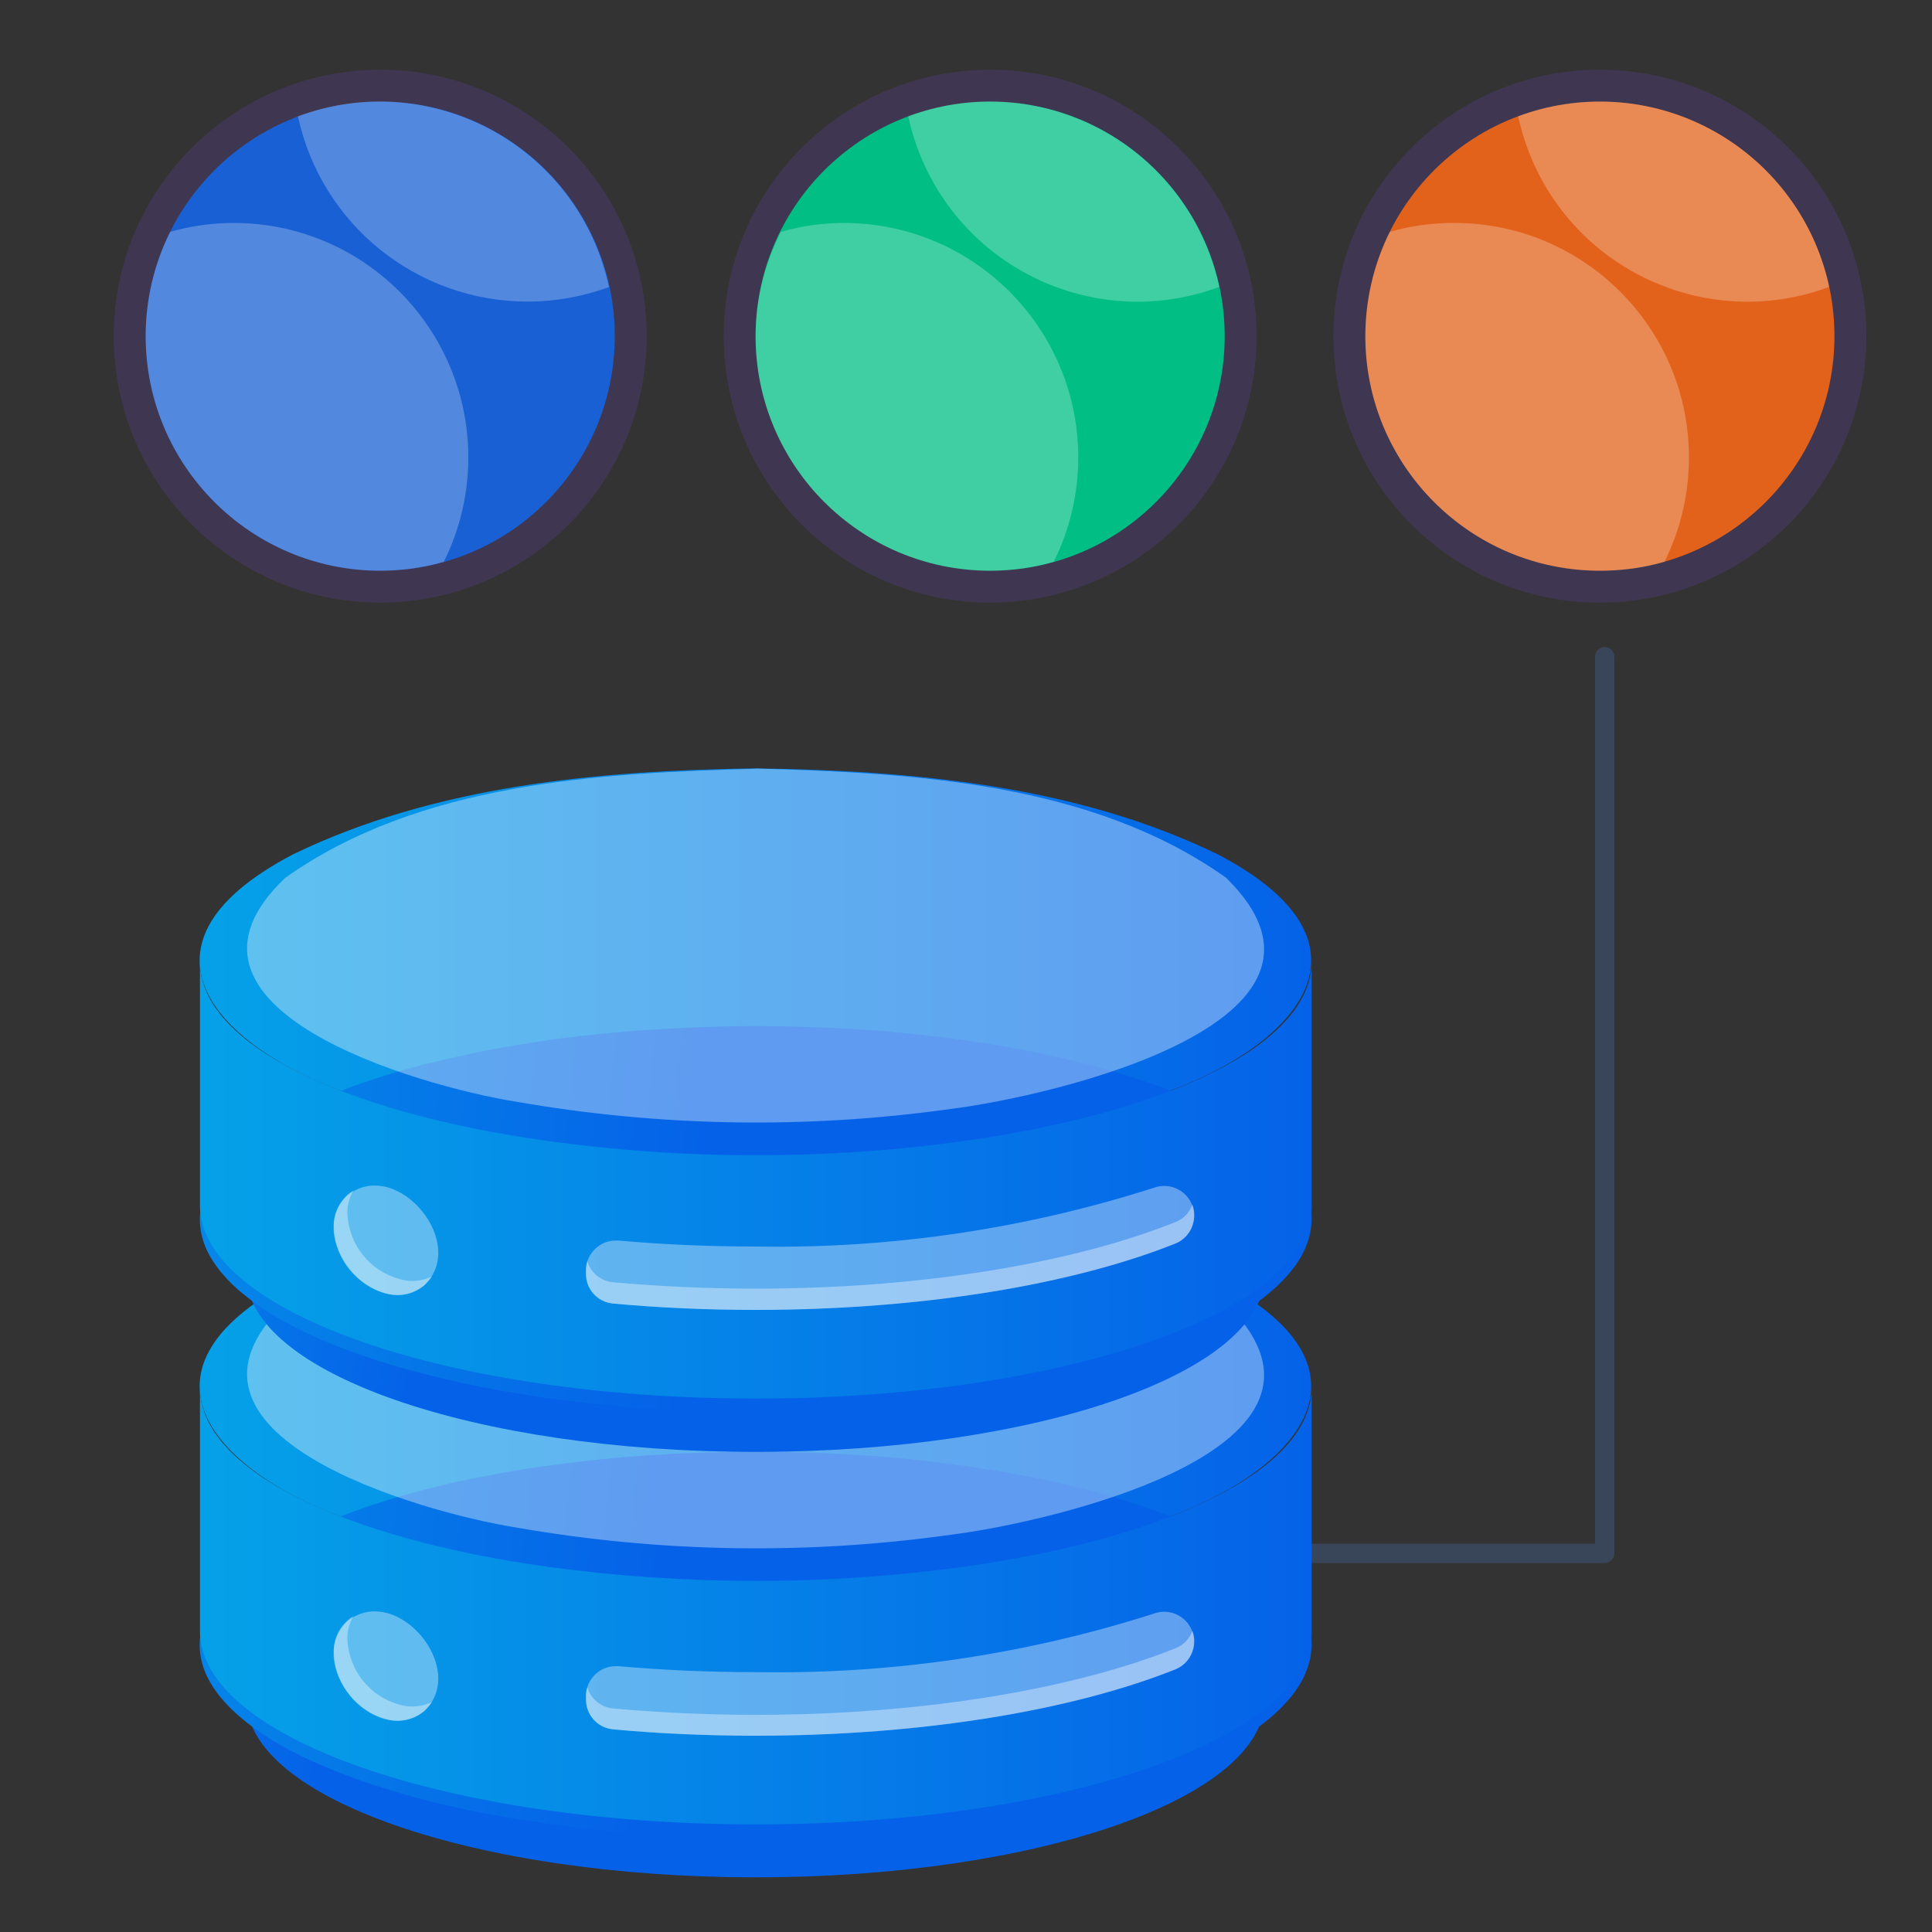 <?xml version="1.0" encoding="UTF-8"?>
<svg id="Layer_1" data-name="Layer 1" xmlns="http://www.w3.org/2000/svg" xmlns:xlink="http://www.w3.org/1999/xlink" viewBox="0 0 100 100">
  <rect x="0" y="0" width="100" height="100" fill="#333333" stroke="none"/>
  <defs>
    <style>
      .cls-1 {
        fill: none;
        stroke: #394559;
        stroke-linecap: round;
        stroke-linejoin: round;
      }

      .cls-2 {
        fill: url(#linear-gradient);
      }

      .cls-3 {
        fill: #00be84;
      }

      .cls-4, .cls-5 {
        fill: #fff;
      }

      .cls-6 {
        fill: #e2621b;
      }

      .cls-7 {
        fill: #1860d3;
      }

      .cls-8 {
        fill: #8852ff;
        opacity: .15;
      }

      .cls-8, .cls-5 {
        isolation: isolate;
      }

      .cls-5 {
        opacity: .36;
      }

      .cls-9 {
        fill: url(#linear-gradient-8);
      }

      .cls-10 {
        fill: url(#linear-gradient-3);
      }

      .cls-11 {
        fill: url(#linear-gradient-4);
      }

      .cls-12 {
        fill: url(#linear-gradient-2);
      }

      .cls-13 {
        fill: url(#linear-gradient-6);
      }

      .cls-14 {
        fill: url(#linear-gradient-7);
      }

      .cls-15 {
        fill: url(#linear-gradient-5);
      }

      .cls-16 {
        opacity: .25;
      }
    </style>
    <linearGradient id="linear-gradient" x1="-9.46" y1="76.69" x2="18.33" y2="83.42" gradientUnits="userSpaceOnUse">
      <stop offset="0" stop-color="#05a1e8"/>
      <stop offset="1" stop-color="#0562e8"/>
    </linearGradient>
    <linearGradient id="linear-gradient-2" x1="10.35" y1="71.81" x2="67.87" y2="71.81" xlink:href="#linear-gradient"/>
    <linearGradient id="linear-gradient-3" x1="-8.76" y1="80.21" x2="33.8" y2="84.59" xlink:href="#linear-gradient"/>
    <linearGradient id="linear-gradient-4" x1="10.34" y1="83.13" x2="67.89" y2="83.13" xlink:href="#linear-gradient"/>
    <linearGradient id="linear-gradient-5" x1="-4.42" y1="55.87" x2="23.37" y2="62.6" xlink:href="#linear-gradient"/>
    <linearGradient id="linear-gradient-6" x1="10.35" y1="49.78" x2="67.87" y2="49.78" xlink:href="#linear-gradient"/>
    <linearGradient id="linear-gradient-7" x1="-6.52" y1="58.41" x2="36.05" y2="62.79" xlink:href="#linear-gradient"/>
    <linearGradient id="linear-gradient-8" x1="10.34" y1="61.08" x2="67.89" y2="61.08" xlink:href="#linear-gradient"/>
  </defs>
  <circle class="cls-8" cx="19.68" cy="17.4" r="13.79"/>
  <circle class="cls-7" cx="19.68" cy="17.4" r="12.14"/>
  <g class="cls-16">
    <path class="cls-4" d="M24.24,23.68c0,1.87-.43,3.72-1.27,5.4-1.07,.31-2.18,.46-3.29,.46-6.7,0-12.14-5.44-12.14-12.14,0-1.87,.43-3.72,1.27-5.4,1.07-.31,2.18-.46,3.29-.46,6.7,0,12.14,5.44,12.14,12.14Z"/>
    <path class="cls-4" d="M31.54,14.85c-1.35,.5-2.79,.76-4.23,.76-5.73,0-10.68-3.99-11.89-9.59,6.28-2.34,13.27,.86,15.61,7.15,.2,.55,.37,1.11,.49,1.68h.02Z"/>
  </g>
  <circle class="cls-8" cx="51.25" cy="17.4" r="13.79"/>
  <circle class="cls-3" cx="51.25" cy="17.4" r="12.14"/>
  <g class="cls-16">
    <path class="cls-4" d="M55.81,23.68c0,1.87-.43,3.72-1.27,5.4-1.07,.31-2.18,.46-3.29,.46-6.7,0-12.13-5.42-12.14-12.12,0,0,0-.01,0-.02,0-1.88,.46-3.73,1.31-5.4,1.07-.31,2.18-.46,3.29-.46,6.69,.02,12.1,5.45,12.1,12.14Z"/>
    <path class="cls-4" d="M63.11,14.85c-6.28,2.34-13.27-.86-15.61-7.15-.2-.55-.37-1.11-.49-1.68,6.28-2.34,13.27,.86,15.61,7.15,.2,.55,.37,1.11,.49,1.68Z"/>
  </g>
  <circle class="cls-8" cx="82.81" cy="17.4" r="13.79"/>
  <circle class="cls-6" cx="82.81" cy="17.4" r="12.14"/>
  <g class="cls-16">
    <path class="cls-4" d="M87.42,23.68c0,1.87-.43,3.72-1.27,5.4-1.07,.31-2.18,.46-3.29,.46-6.7,.03-12.16-5.39-12.19-12.09,0-1.89,.43-3.75,1.27-5.45,1.07-.31,2.18-.46,3.3-.46,6.7-.02,12.16,5.4,12.18,12.1,0,.01,0,.03,0,.04Z"/>
    <path class="cls-4" d="M94.68,14.85c-6.28,2.34-13.27-.86-15.61-7.15-.2-.55-.37-1.11-.49-1.68,6.28-2.34,13.27,.86,15.61,7.15,.2,.55,.37,1.11,.49,1.68Z"/>
  </g>
  <polyline class="cls-1" points="62.87 80.4 83.06 80.4 83.06 33.99"/>
  <g>
    <path class="cls-2" d="M65.46,84.09v3.91c0,5.07-11.79,9.17-26.35,9.17s-26.35-4.11-26.35-9.17v-3.91c0,3.84,6.82,7.12,16.5,8.51,6.54,.87,13.16,.87,19.7,0,9.68-1.36,16.5-4.68,16.5-8.51Z"/>
    <path class="cls-12" d="M39.11,61.81c8.1,.11,16.58,.88,23.92,4.45,9.19,4.8,3.74,10.27-3.58,12.63-6.5,2.2-13.5,2.89-20.35,2.93-6.85-.04-13.85-.74-20.35-2.93-7.27-2.34-12.8-7.81-3.58-12.63,7.35-3.56,15.83-4.34,23.93-4.45Z"/>
    <path class="cls-10" d="M39.11,75.14c.94,0,1.88,.02,2.83,.05s1.87,.08,2.79,.14c.93,.06,1.84,.14,2.74,.24,.9,.1,1.79,.21,2.66,.33,.87,.13,1.72,.27,2.55,.42s1.64,.32,2.42,.5c.78,.18,1.54,.38,2.27,.59,.73,.21,1.43,.43,2.09,.66s1.3,.47,1.9,.73c.6,.25,1.16,.51,1.68,.78,.52,.27,1.01,.55,1.45,.84,.42,.27,.82,.57,1.21,.89,.34,.28,.66,.59,.95,.92,.26,.29,.49,.61,.69,.95,.18,.31,.32,.63,.41,.97,.18,.64,.18,1.32,0,1.96-.1,.34-.24,.66-.41,.97-.2,.34-.43,.66-.69,.95-.29,.33-.61,.64-.95,.92-.38,.32-.79,.62-1.21,.89-.44,.29-.93,.57-1.45,.84-.52,.27-1.08,.53-1.68,.78-.6,.25-1.23,.5-1.9,.73s-1.36,.45-2.09,.66c-.73,.21-1.49,.4-2.27,.59-.78,.18-1.59,.35-2.42,.5-.84,.16-1.69,.3-2.55,.42s-1.75,.23-2.66,.33c-.9,.1-1.81,.18-2.74,.24s-1.86,.11-2.79,.14c-.94,.03-1.88,.05-2.83,.05s-1.88-.02-2.83-.05c-.94-.03-1.87-.08-2.79-.14s-1.83-.14-2.74-.24c-.9-.09-1.79-.2-2.66-.33-.87-.13-1.72-.27-2.55-.42-.83-.15-1.64-.32-2.42-.5s-1.54-.38-2.27-.59c-.73-.21-1.43-.43-2.09-.66s-1.29-.47-1.9-.73c-.6-.25-1.16-.51-1.68-.78s-1.01-.55-1.45-.84c-.42-.27-.82-.57-1.21-.89-.34-.28-.66-.59-.95-.92-.26-.29-.49-.61-.69-.95-.18-.31-.32-.63-.41-.97-.18-.64-.18-1.32,0-1.96,.1-.34,.24-.66,.41-.97,.2-.34,.43-.66,.69-.95,.29-.33,.61-.64,.95-.92,.38-.32,.79-.62,1.21-.89,.44-.29,.93-.57,1.45-.84s1.08-.53,1.68-.78c.6-.25,1.23-.49,1.9-.73,.67-.23,1.36-.45,2.09-.66,.73-.21,1.49-.4,2.27-.59s1.59-.35,2.42-.5c.84-.16,1.69-.3,2.55-.42,.87-.12,1.75-.23,2.66-.33,.9-.1,1.82-.18,2.74-.24,.92-.06,1.85-.11,2.79-.14,.94-.03,1.88-.05,2.83-.05Z"/>
    <path class="cls-5" d="M39.11,61.82c8.25,.23,17.43,.74,24.35,5.65,7.63,7.48-9.04,11.32-14.26,11.97-7.48,1.05-15.07,.92-22.51-.38-5.07-.82-19.03-4.83-11.93-11.59,6.92-4.91,16.1-5.42,24.35-5.65Z"/>
    <path class="cls-11" d="M67.89,71.82v12.61c0,5.53-12.89,10-28.77,10s-28.77-4.47-28.77-10v-12.61c0,4.25,7.42,7.81,18.02,9.28,7.14,.97,14.37,.97,21.5,0,10.6-1.48,18.02-5.04,18.02-9.28Z"/>
    <path class="cls-5" d="M61.81,84.96c0,.63-.38,1.2-.96,1.44-5.27,2.11-13.05,3.44-21.74,3.44-2.55,0-5.02-.11-7.38-.33-.81-.08-1.42-.77-1.4-1.58v-.2c.03-.85,.75-1.52,1.6-1.49,.02,0,.04,0,.06,0,2.27,.2,4.65,.31,7.12,.31,7,.12,13.97-.9,20.64-3.04,.8-.28,1.68,.14,1.97,.95,.06,.16,.09,.33,.09,.5h0Z"/>
    <path class="cls-5" d="M61.81,84.96c0,.63-.38,1.2-.96,1.44-5.27,2.11-13.05,3.44-21.74,3.44-2.55,0-5.02-.11-7.38-.33-.81-.07-1.42-.76-1.4-1.57v-.2c0-.14,.02-.28,.07-.41,.17,.6,.7,1.04,1.33,1.1,2.37,.21,4.83,.33,7.38,.33,8.68,0,16.47-1.34,21.74-3.45,.41-.16,.72-.49,.87-.9,.07,.18,.1,.38,.09,.57h0Z"/>
    <path class="cls-5" d="M18.03,83.87c2.57-1.92,6.27,2.58,3.89,4.73-2.57,1.92-6.27-2.58-3.89-4.73Z"/>
    <path class="cls-5" d="M22.36,88.09c-.5,.8-1.47,1.16-2.37,.89-1.56-.42-2.66-1.81-2.71-3.43-.04-.77,.35-1.5,1.01-1.9-.21,.36-.32,.77-.31,1.19,.07,1.6,1.15,2.97,2.69,3.39,.56,.17,1.17,.12,1.7-.14h0Z"/>
    <path class="cls-15" d="M65.46,62.06v3.92c0,5.07-11.79,9.17-26.35,9.17s-26.35-4.1-26.35-9.17v-3.92c0,3.84,6.82,7.12,16.5,8.51,3.26,.44,6.56,.66,9.85,.65,3.29,0,6.58-.21,9.85-.65,9.68-1.36,16.5-4.67,16.5-8.51Z"/>
    <path class="cls-13" d="M39.11,39.77c8.1,.11,16.58,.88,23.92,4.45,9.19,4.8,3.74,10.27-3.58,12.63-6.5,2.2-13.5,2.89-20.35,2.93-6.85-.04-13.85-.74-20.35-2.93-7.27-2.34-12.8-7.81-3.58-12.63,7.35-3.56,15.83-4.34,23.93-4.45Z"/>
    <path class="cls-14" d="M39.11,53.11c.94,0,1.88,.02,2.83,.05s1.87,.08,2.79,.14c.93,.06,1.84,.14,2.74,.24s1.79,.2,2.66,.33c.87,.13,1.72,.27,2.55,.42,.83,.15,1.64,.32,2.42,.51,.78,.18,1.54,.38,2.27,.58,.73,.21,1.43,.43,2.09,.66,.67,.23,1.3,.48,1.9,.73,.6,.25,1.16,.51,1.68,.78,.52,.27,1.01,.55,1.45,.84,.42,.27,.82,.57,1.21,.89,.34,.28,.66,.59,.95,.92,.26,.29,.49,.61,.69,.95,.18,.31,.32,.63,.41,.97,.18,.64,.18,1.32,0,1.96-.1,.34-.24,.67-.41,.97-.2,.34-.43,.66-.69,.95-.29,.33-.61,.64-.95,.92-.38,.32-.79,.62-1.21,.89-.44,.29-.93,.57-1.45,.84-.52,.27-1.08,.53-1.68,.78-.6,.25-1.23,.5-1.9,.73-.67,.23-1.36,.45-2.09,.66-.73,.21-1.49,.4-2.27,.58-.78,.18-1.59,.35-2.42,.51-.84,.15-1.69,.29-2.55,.42-.87,.13-1.75,.24-2.66,.33-.9,.09-1.81,.17-2.74,.24s-1.86,.11-2.79,.14c-.94,.03-1.88,.05-2.83,.05-.94,0-1.88-.02-2.83-.05s-1.87-.08-2.79-.14-1.83-.14-2.74-.24c-.9-.1-1.79-.21-2.66-.33-.87-.13-1.72-.27-2.55-.42-.83-.16-1.64-.32-2.42-.51s-1.54-.38-2.27-.58c-.73-.21-1.43-.43-2.09-.66s-1.29-.47-1.89-.72c-.6-.25-1.16-.51-1.68-.78s-1.01-.55-1.45-.84c-.42-.27-.82-.57-1.21-.89-.34-.28-.66-.59-.95-.92-.26-.29-.49-.61-.69-.95-.18-.31-.32-.63-.41-.97-.18-.64-.18-1.32,0-1.96,.1-.34,.24-.67,.41-.97,.2-.34,.43-.66,.69-.95,.29-.33,.61-.64,.95-.92,.38-.32,.79-.62,1.21-.89,.44-.29,.93-.57,1.45-.84,.52-.27,1.08-.53,1.68-.78,.6-.25,1.23-.5,1.9-.73,.67-.23,1.36-.45,2.09-.66,.73-.21,1.49-.4,2.27-.58s1.59-.35,2.42-.51c.84-.15,1.69-.29,2.55-.42,.87-.13,1.75-.24,2.66-.33,.9-.1,1.82-.18,2.74-.24s1.85-.11,2.79-.14c.94-.04,1.88-.06,2.82-.06Z"/>
    <path class="cls-5" d="M39.11,39.78c8.25,.23,17.43,.74,24.35,5.65,7.63,7.48-9.04,11.32-14.26,11.97-7.48,1.05-15.07,.92-22.51-.38-5.07-.82-19.03-4.83-11.93-11.58,6.92-4.91,16.1-5.42,24.35-5.65Z"/>
    <path class="cls-9" d="M67.89,49.78v12.61c0,5.53-12.89,10-28.77,10s-28.77-4.47-28.77-10v-12.61c0,4.25,7.42,7.81,18.02,9.28,3.56,.49,7.15,.74,10.75,.73,3.6,.01,7.19-.23,10.75-.73,10.61-1.47,18.02-5.03,18.02-9.28Z"/>
    <path class="cls-5" d="M61.81,62.92c0,.63-.38,1.2-.96,1.44-5.27,2.11-13.05,3.44-21.74,3.44-2.55,0-5.02-.11-7.38-.33-.81-.07-1.42-.76-1.4-1.57v-.2c.03-.85,.75-1.52,1.6-1.49,.02,0,.04,0,.06,0,2.27,.2,4.65,.31,7.12,.31,7,.12,13.97-.91,20.64-3.05,.8-.28,1.68,.14,1.97,.94,.06,.16,.09,.33,.09,.5h0Z"/>
    <path class="cls-5" d="M61.81,62.92c0,.63-.38,1.2-.96,1.44-5.27,2.11-13.05,3.44-21.74,3.44-2.55,0-5.02-.11-7.38-.33-.81-.07-1.43-.76-1.4-1.58v-.2c0-.14,.02-.28,.07-.42,.17,.61,.7,1.04,1.33,1.1,2.37,.21,4.83,.33,7.38,.33,8.68,0,16.47-1.34,21.74-3.45,.41-.16,.72-.49,.87-.9,.07,.18,.1,.37,.09,.57h0Z"/>
    <path class="cls-5" d="M18.03,61.83c2.57-1.92,6.27,2.58,3.89,4.73-2.57,1.92-6.27-2.58-3.89-4.73Z"/>
    <path class="cls-5" d="M22.36,66.06c-.5,.8-1.47,1.16-2.37,.89-1.56-.42-2.66-1.81-2.71-3.43-.04-.77,.35-1.5,1.01-1.9-.21,.36-.32,.77-.31,1.19,.07,1.6,1.15,2.97,2.69,3.39,.56,.18,1.17,.12,1.7-.14h0Z"/>
  </g>
</svg>